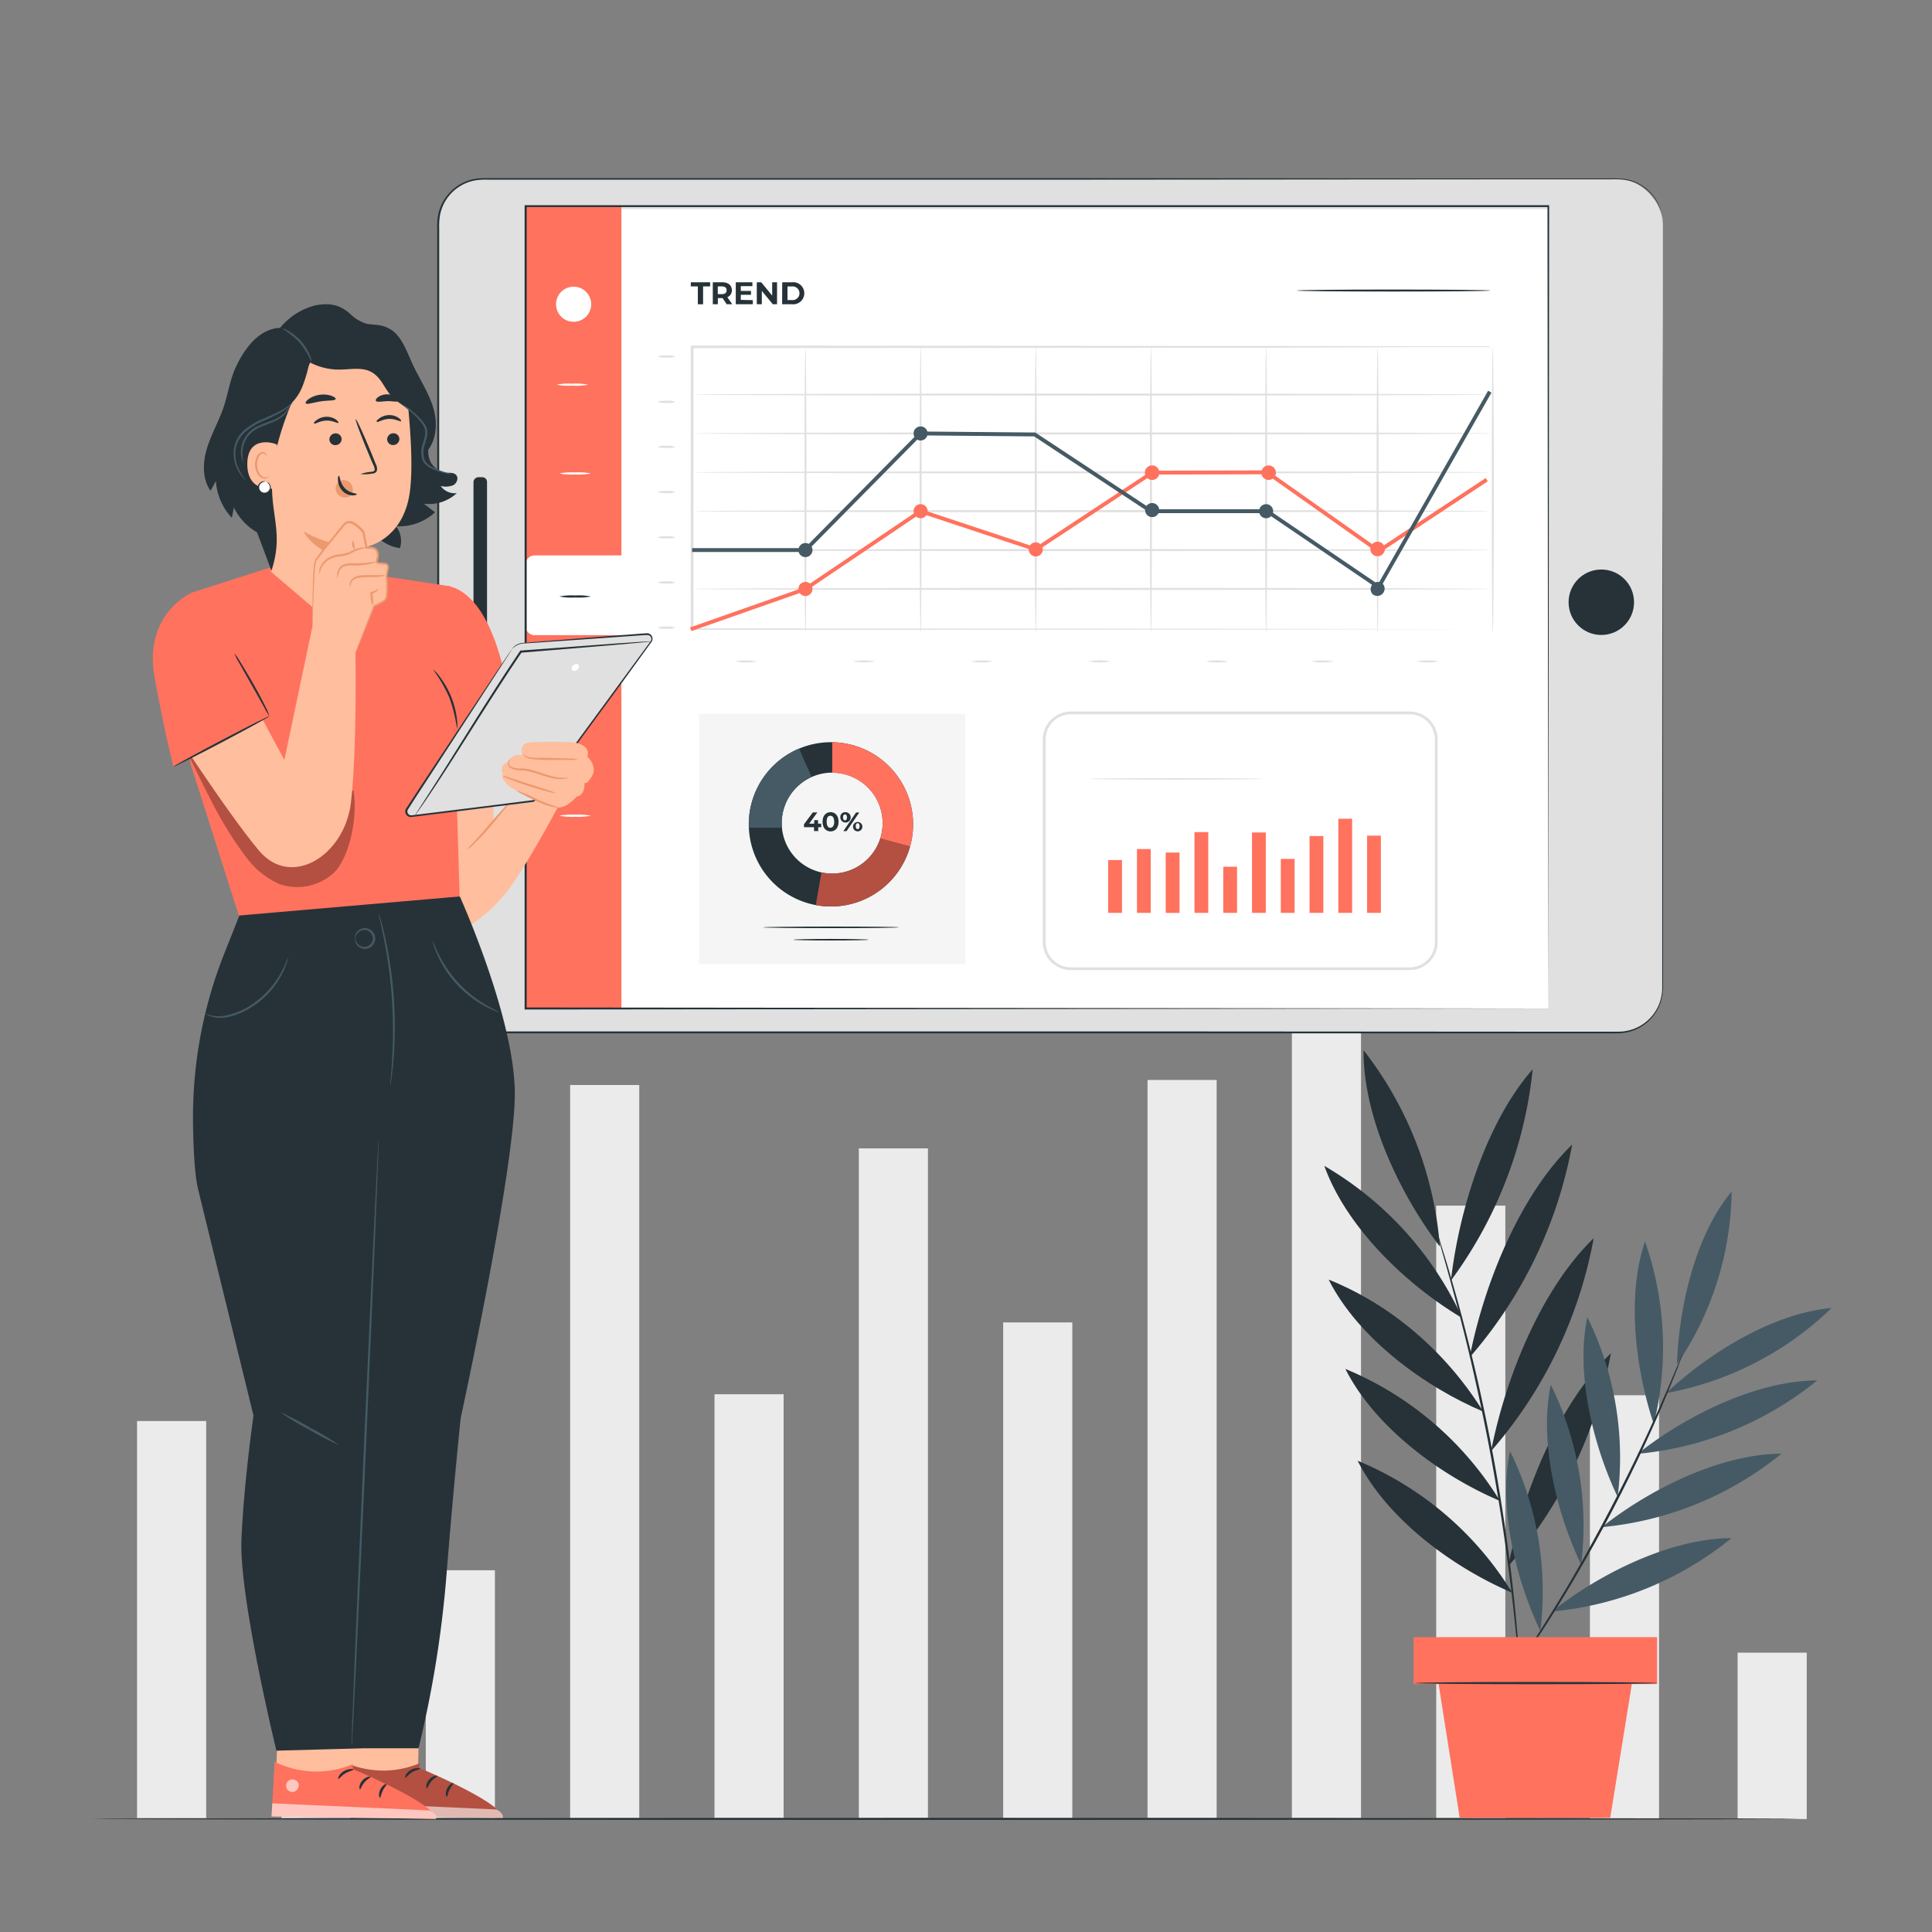 <svg xmlns="http://www.w3.org/2000/svg" viewBox="0 0 500 500"><rect x="0" y="0" width="500" height="500" fill="#808080" stroke="none"/><g id="freepik--background-complete--inject-84"><rect x="184.91" y="360.83" width="17.89" height="109.68" style="fill:#ebebeb"></rect><rect x="411.47" y="361.09" width="17.89" height="109.69" style="fill:#ebebeb"></rect><rect x="449.69" y="427.71" width="17.89" height="43.06" style="fill:#ebebeb"></rect><rect x="35.47" y="367.76" width="17.89" height="102.75" style="fill:#ebebeb"></rect><rect x="72.83" y="289.15" width="17.89" height="181.36" style="fill:#ebebeb"></rect><rect x="110.19" y="406.38" width="17.89" height="64.14" style="fill:#ebebeb"></rect><rect x="147.55" y="280.8" width="17.89" height="189.72" style="fill:#ebebeb"></rect><rect x="222.26" y="297.2" width="17.89" height="173.31" style="fill:#ebebeb"></rect><rect x="259.62" y="342.24" width="17.89" height="128.28" style="fill:#ebebeb"></rect><rect x="296.98" y="279.5" width="17.89" height="191.01" style="fill:#ebebeb"></rect><rect x="334.34" y="246.78" width="17.89" height="223.73" style="fill:#ebebeb"></rect><rect x="371.69" y="312.02" width="17.89" height="158.5" style="fill:#ebebeb"></rect></g><g id="freepik--Floor--inject-84"><path d="M466.29,470.73c0,.14-99.08.26-221.28.26s-221.3-.12-221.3-.26,99.06-.26,221.3-.26S466.29,470.58,466.29,470.73Z" style="fill:#263238"></path></g><g id="freepik--Plant--inject-84"><path d="M391.36,412.19c-15-6.35-32.27-18.84-40-34.15a85.11,85.11,0,0,1,40,34.15" style="fill:#263238"></path><path d="M388.18,388.42c-15-6.34-32.27-18.83-40-34.15a85.22,85.22,0,0,1,40,34.15" style="fill:#263238"></path><path d="M383.85,365.31c-15-6.35-32.27-18.84-40-34.15,16.13,6.48,30.35,18.63,40,34.15" style="fill:#263238"></path><path d="M378.43,341.11c-14.11-8.37-29.84-23.15-35.7-39.38a87.93,87.93,0,0,1,35.7,39.38" style="fill:#263238"></path><path d="M372.63,322.6c-10.28-13.45-19.86-33.46-19.74-50.8a94.45,94.45,0,0,1,19.74,50.8" style="fill:#263238"></path><path d="M375.5,331.4c2.08-18.18,9.15-41,21.16-54.68A111.06,111.06,0,0,1,375.5,331.4" style="fill:#263238"></path><path d="M380.34,351.29c3.66-18.75,12.91-41.93,26.54-55.08a115.4,115.4,0,0,1-26.54,55.08" style="fill:#263238"></path><path d="M385.89,375.54c3.66-18.74,12.91-41.93,26.55-55.08a115.28,115.28,0,0,1-26.55,55.08" style="fill:#263238"></path><path d="M390.35,405.32c3.66-18.75,12.91-41.93,26.54-55.08a115.36,115.36,0,0,1-26.54,55.08" style="fill:#263238"></path><path d="M371.93,319s.05.09.12.28.17.49.28.83l1,3.25c.9,2.82,2.11,6.92,3.54,12s3,11.19,4.63,18,3.22,14.32,4.72,22.25,2.7,15.53,3.68,22.45,1.7,13.19,2.22,18.45.88,9.52,1.07,12.48q.13,2.16.21,3.39c0,.36,0,.65,0,.89a.86.86,0,0,1,0,.3,1.77,1.77,0,0,1-.05-.3c0-.23-.06-.52-.1-.88-.08-.82-.18-1.95-.32-3.39-.26-2.94-.68-7.2-1.25-12.45s-1.36-11.49-2.34-18.41-2.24-14.5-3.72-22.42-3.11-15.43-4.67-22.24-3.13-12.9-4.51-18-2.53-9.22-3.36-12.06c-.39-1.38-.7-2.48-.93-3.27-.09-.35-.17-.63-.23-.86A1.09,1.09,0,0,1,371.93,319Z" style="fill:#263238"></path><path d="M398.64,422.09c-6.34-13.28-10.95-32-7.84-46.53a82.36,82.36,0,0,1,7.84,46.53" style="fill:#455a64"></path><path d="M409.19,404.89c-6.34-13.28-10.95-31.95-7.84-46.53a82.36,82.36,0,0,1,7.84,46.53" style="fill:#455a64"></path><path d="M418.65,387.4c-6.34-13.28-10.95-31.95-7.84-46.53a82.36,82.36,0,0,1,7.84,46.53" style="fill:#455a64"></path><path d="M428,368.54c-4.72-14.05-7.09-33.22-2.27-47.24A83.08,83.08,0,0,1,428,368.54" style="fill:#455a64"></path><path d="M434,353.1c.47-15,4.87-33.69,14.15-44.73A81,81,0,0,1,434,353.1" style="fill:#455a64"></path><path d="M431.24,360.52c11-10.39,27.73-20.69,42.76-22a82.87,82.87,0,0,1-42.76,22" style="fill:#455a64"></path><path d="M423.82,376.25c12.33-9.77,30.64-18.94,46.48-19a86.28,86.28,0,0,1-46.48,19" style="fill:#455a64"></path><path d="M414.55,395.22c12.33-9.77,30.64-18.94,46.48-19a86.2,86.2,0,0,1-46.48,19" style="fill:#455a64"></path><path d="M401.63,417.06c12.33-9.77,30.65-18.94,46.48-19a86.16,86.16,0,0,1-46.48,19" style="fill:#455a64"></path><path d="M435.48,350.39s0,.08-.07.24l-.25.71c-.26.66-.6,1.55-1,2.69-.9,2.33-2.27,5.68-4,9.79-3.52,8.22-8.73,19.44-15.21,31.46-3.24,6-6.49,11.64-9.54,16.71s-5.92,9.56-8.4,13.28-4.53,6.71-6,8.73c-.71,1-1.27,1.77-1.69,2.34l-.45.6c-.1.13-.16.2-.17.19l.13-.23.4-.63,1.6-2.39c1.41-2.07,3.41-5.08,5.84-8.83s5.24-8.26,8.29-13.32S411.15,401,414.39,395c6.47-12,11.73-23.18,15.34-31.36,1.81-4.08,3.24-7.41,4.19-9.72.48-1.11.86-2,1.13-2.64.13-.28.23-.5.31-.69S435.47,350.38,435.48,350.39Z" style="fill:#263238"></path><polygon points="428.85 423.69 365.84 423.69 365.84 435.84 372.31 435.84 377.77 470.47 416.72 470.47 422.32 435.84 428.85 435.84 428.85 423.69" style="fill:#FF725E"></polygon><path d="M428.85,435.58c0-.16-14-.29-31.28-.29s-31.28.13-31.28.29,14,.29,31.28.29S428.85,435.74,428.85,435.58Z" style="fill:#263238"></path></g><g id="freepik--Device--inject-84"><rect x="113.42" y="46.33" width="316.93" height="220.84" rx="11.55" style="fill:#e0e0e0"></rect><path d="M430.35,57.88s0-.23-.05-.68a10.75,10.75,0,0,0-.31-2,11.43,11.43,0,0,0-4.32-6.5,11.36,11.36,0,0,0-2.4-1.39,11.88,11.88,0,0,0-3-.79,26.67,26.67,0,0,0-3.39-.11H413.2l-17.75,0-113.12.09-78.12,0H126.32a19.73,19.73,0,0,0-2.89.12,11.24,11.24,0,0,0-2.77.74,11.4,11.4,0,0,0-4.56,3.45,11.12,11.12,0,0,0-2.29,5.27,17.7,17.7,0,0,0-.15,2.93v3q0,6,0,12.06V98.65q0,24.8,0,50.58V255.6a12.64,12.64,0,0,0,.48,3.29,11.33,11.33,0,0,0,9.69,8c1.1.08,2.24.05,3.37.05H312.3L402,267h15.59a23.72,23.72,0,0,0,2.54-.07,12.06,12.06,0,0,0,2.43-.56,11.37,11.37,0,0,0,6.87-6.66,12.42,12.42,0,0,0,.75-4.8c0-1.64,0-3.28,0-4.91q0-19.54,0-37.48c0-47.76.07-86.41.09-113.12,0-13.35,0-23.72,0-30.75,0-3.52,0-6.2,0-8s0-2.73,0-2.73,0,.93,0,2.73,0,4.48,0,8c0,7,0,17.4.05,30.75,0,26.71.05,65.36.08,113.12q0,17.91,0,37.48v4.91a12.86,12.86,0,0,1-.78,4.94,11.71,11.71,0,0,1-7.12,6.91,11.39,11.39,0,0,1-2.52.58,24.81,24.81,0,0,1-2.58.09H402l-89.66,0-99.1,0h-86c-1.14,0-2.25,0-3.42-.05a13,13,0,0,1-3.35-.85,12.46,12.46,0,0,1-3-1.78,12.67,12.67,0,0,1-2.33-2.57,12.53,12.53,0,0,1-1.48-3.14,12.9,12.9,0,0,1-.51-3.44c0-36.43,0-72,0-106.37V98.65q0-12.39,0-24.52v-15a18,18,0,0,1,.15-3,11.57,11.57,0,0,1,2.4-5.49A11.82,11.82,0,0,1,120.48,47a11.53,11.53,0,0,1,2.89-.77,19.52,19.52,0,0,1,2.95-.12h34.37l43.52,0,78.12,0,113.12.08,17.75,0h3.71a27.14,27.14,0,0,1,3.41.12,11.71,11.71,0,0,1,3,.81,12.31,12.31,0,0,1,2.42,1.41,11.57,11.57,0,0,1,3.07,3.46A11.17,11.17,0,0,1,430,55.18a10.55,10.55,0,0,1,.29,2C430.34,57.65,430.35,57.88,430.35,57.88Z" style="fill:#263238"></path><rect x="164.91" y="25.24" width="206.91" height="264.67" transform="translate(110.79 425.94) rotate(-90)" style="fill:#fff"></rect><circle cx="414.42" cy="155.86" r="8.47" style="fill:#263238"></circle><rect x="91.04" y="155" width="66.51" height="3.5" rx="1.22" transform="translate(-32.46 281.05) rotate(-90)" style="fill:#263238"></rect><rect x="136.03" y="53.4" width="24.79" height="207.63" style="fill:#FF725E"></rect><path d="M138.4,143.74h23.5a0,0,0,0,1,0,0v20.64a0,0,0,0,1,0,0H138.4A2.37,2.37,0,0,1,136,162V146.11A2.37,2.37,0,0,1,138.4,143.74Z" style="fill:#fff"></path><path d="M148.43,83.27h0a4.52,4.52,0,0,1-4.52-4.53h0a4.53,4.53,0,0,1,4.52-4.54h0A4.53,4.53,0,0,1,153,78.74h0A4.53,4.53,0,0,1,148.43,83.27Z" style="fill:#fff"></path><path d="M152.19,99.55a16.46,16.46,0,0,1-4.08.26,16.46,16.46,0,0,1-4.08-.26,16.46,16.46,0,0,1,4.08-.26A16.46,16.46,0,0,1,152.19,99.55Z" style="fill:#fff"></path><path d="M152.91,122.53a16.34,16.34,0,0,1-4.07.26,16.39,16.39,0,0,1-4.08-.26,15.84,15.84,0,0,1,4.08-.26A15.79,15.79,0,0,1,152.91,122.53Z" style="fill:#fff"></path><path d="M152.91,181a16.34,16.34,0,0,1-4.07.26,16.39,16.39,0,0,1-4.08-.26,16.39,16.39,0,0,1,4.08-.26A16.34,16.34,0,0,1,152.91,181Z" style="fill:#fff"></path><path d="M152.91,211.11a16.34,16.34,0,0,1-4.07.26,16.39,16.39,0,0,1-4.08-.26,16.39,16.39,0,0,1,4.08-.26A16.34,16.34,0,0,1,152.91,211.11Z" style="fill:#fff"></path><path d="M152.91,154.37a16.34,16.34,0,0,1-4.07.26,16.39,16.39,0,0,1-4.08-.26,15.84,15.84,0,0,1,4.08-.26A15.79,15.79,0,0,1,152.91,154.37Z" style="fill:#263238"></path><path d="M400.7,261c0-1.79-.08-82.38-.21-207.63l.21.22-264.65,0h0l.26-.26c0,74.89,0,145.69,0,207.63l-.23-.23L400.7,261,136,261.26h-.23V261c0-61.94,0-132.74,0-207.63v-.26h.28l264.65,0h.22v.21C400.79,178.65,400.7,259.24,400.7,261Z" style="fill:#263238"></path><rect x="316.58" y="224.31" width="3.57" height="11.94" style="fill:#FF725E"></rect><rect x="286.8" y="222.58" width="3.57" height="13.67" style="fill:#FF725E"></rect><rect x="294.24" y="219.73" width="3.57" height="16.52" style="fill:#FF725E"></rect><rect x="301.69" y="220.64" width="3.57" height="15.62" style="fill:#FF725E"></rect><rect x="309.13" y="215.35" width="3.57" height="20.9" style="fill:#FF725E"></rect><rect x="324.02" y="215.45" width="3.57" height="20.8" style="fill:#FF725E"></rect><rect x="331.47" y="222.28" width="3.57" height="13.97" style="fill:#FF725E"></rect><rect x="338.91" y="216.37" width="3.57" height="19.88" style="fill:#FF725E"></rect><rect x="346.36" y="211.89" width="3.57" height="24.36" style="fill:#FF725E"></rect><rect x="353.8" y="216.27" width="3.57" height="19.98" style="fill:#FF725E"></rect><path d="M364.82,251.06h-87.7a7.25,7.25,0,0,1-7.24-7.24V191.39a7.25,7.25,0,0,1,7.24-7.24h87.7a7.25,7.25,0,0,1,7.24,7.24v52.43A7.25,7.25,0,0,1,364.82,251.06Zm-87.7-66.2a6.53,6.53,0,0,0-6.52,6.53v52.43a6.53,6.53,0,0,0,6.52,6.53h87.7a6.54,6.54,0,0,0,6.53-6.53V191.39a6.54,6.54,0,0,0-6.53-6.53Z" style="fill:#e0e0e0"></path><path d="M327.05,201.58c0,.1-10.15.19-22.66.19s-22.66-.09-22.66-.19,10.14-.18,22.66-.18S327.05,201.48,327.05,201.58Z" style="fill:#e0e0e0"></path><polygon points="180.9 184.74 180.9 249.5 188.74 249.5 199.53 249.5 249.81 249.5 249.81 184.74 180.9 184.74" style="fill:#f5f5f5"></polygon><path d="M215.05,192.08a21.26,21.26,0,1,0,21.26,21.26A21.26,21.26,0,0,0,215.05,192.08Zm.32,34A13.06,13.06,0,1,1,228.43,213,13.06,13.06,0,0,1,215.37,226.08Z" style="fill:#263238"></path><path d="M215.38,192.09V200a13.07,13.07,0,0,1,12.44,17l7.71,2.09a21.27,21.27,0,0,0-20.15-27Z" style="fill:#FF725E"></path><path d="M202.31,213a13.06,13.06,0,0,1,7.74-11.93l-3.27-7.34a21.26,21.26,0,0,0-13,19.59c0,.3,0,.6,0,.89h8.56A12.1,12.1,0,0,1,202.31,213Z" style="fill:#455a64"></path><path d="M215.37,226.08a12.55,12.55,0,0,1-2.76-.3c-.33,1.9-1,5.57-1.44,8.46a21.62,21.62,0,0,0,3.88.36,21.27,21.27,0,0,0,20.48-15.53L227.82,217A13.06,13.06,0,0,1,215.37,226.08Z" style="fill:#FF725E"></path><g style="opacity:0.3"><path d="M215.37,226.08a12.55,12.55,0,0,1-2.76-.3c-.33,1.9-1,5.57-1.44,8.46a21.62,21.62,0,0,0,3.88.36,21.27,21.27,0,0,0,20.48-15.53L227.82,217A13.06,13.06,0,0,1,215.37,226.08Z"></path></g><path d="M212.55,214.08h-.79v1h-1.09v-1h-2.6v-.76l2.28-3.06h1.17l-2.11,2.9h1.3v-.9h1v.9h.79Z" style="fill:#263238"></path><path d="M212.88,212.67c0-1.59.88-2.49,2.07-2.49s2.07.9,2.07,2.49-.87,2.5-2.07,2.5S212.88,214.27,212.88,212.67Zm3,0c0-1.09-.39-1.55-1-1.55s-.94.46-.94,1.55.39,1.56.94,1.56S215.9,213.77,215.9,212.67Z" style="fill:#263238"></path><path d="M217.48,211.54a1.21,1.21,0,0,1,1.21-1.34,1.34,1.34,0,1,1-1.21,1.34Zm1.71,0c0-.52-.2-.77-.5-.77s-.51.26-.51.77.21.76.51.76S219.19,212.05,219.19,211.54Zm2.37-1.28h.83l-3.3,4.83h-.83Zm-.79,3.55a1.21,1.21,0,1,1,1.19,1.34A1.2,1.2,0,0,1,220.77,213.81Zm1.7,0c0-.51-.2-.76-.51-.76s-.5.25-.5.76.21.77.5.77S222.47,214.32,222.47,213.81Z" style="fill:#263238"></path><path d="M232.65,240c0,.11-7.88.2-17.6.2s-17.59-.09-17.59-.2,7.87-.21,17.59-.21S232.65,239.85,232.65,240Z" style="fill:#263238"></path><path d="M224.81,243.2c0,.11-4.37.2-9.76.2s-9.76-.09-9.76-.2,4.37-.21,9.76-.21S224.81,243.09,224.81,243.2Z" style="fill:#263238"></path><path d="M386.07,89.82l-1,0-3,0-11.69,0L326.84,90l-147.72.09.36-.26c0,11.61,0,23.65,0,36,0,12.7,0,25.09,0,37.06l-.36-.26,146.69.09,43.15.08,11.59.05,3,0,1,0s-.34,0-1,0l-3,0-11.59,0-43.15.08-146.69.09h-.36v-.26c0-12,0-24.36,0-37.06,0-12.32,0-24.36,0-36v-.26h.36l147.72.09,43.48.08,11.69,0,3,0Z" style="fill:#e0e0e0"></path><path d="M386.07,102.12c0,.14-46.33.26-103.47.26s-103.48-.12-103.48-.26,46.32-.27,103.48-.27S386.07,102,386.07,102.12Z" style="fill:#e0e0e0"></path><path d="M386.07,112.18c0,.14-46.33.26-103.47.26s-103.48-.12-103.48-.26,46.32-.27,103.48-.27S386.07,112,386.07,112.18Z" style="fill:#e0e0e0"></path><path d="M386.07,122.24c0,.14-46.33.26-103.47.26s-103.48-.12-103.48-.26S225.44,122,282.6,122,386.07,122.09,386.07,122.24Z" style="fill:#e0e0e0"></path><path d="M386.07,132.3c0,.14-46.33.26-103.47.26s-103.48-.12-103.48-.26S225.44,132,282.6,132,386.07,132.15,386.07,132.3Z" style="fill:#e0e0e0"></path><path d="M386.07,142.36c0,.14-46.33.26-103.47.26s-103.48-.12-103.48-.26,46.32-.27,103.48-.27S386.07,142.21,386.07,142.36Z" style="fill:#e0e0e0"></path><path d="M179.12,152.41c0-.14,46.33-.26,103.47-.26s103.48.12,103.48.26-46.32.27-103.48.27S179.12,152.56,179.12,152.41Z" style="fill:#e0e0e0"></path><path d="M208.45,164c-.15,0-.26-16.59-.26-37.06s.11-37.08.26-37.08.27,16.6.27,37.08S208.6,164,208.45,164Z" style="fill:#e0e0e0"></path><path d="M238.26,164c-.15,0-.27-16.59-.27-37.06s.12-37.08.27-37.08.26,16.6.26,37.08S238.4,164,238.26,164Z" style="fill:#e0e0e0"></path><path d="M268.06,164c-.14,0-.26-16.59-.26-37.06s.12-37.08.26-37.08.27,16.6.27,37.08S268.21,164,268.06,164Z" style="fill:#e0e0e0"></path><path d="M297.87,164c-.15,0-.27-16.59-.27-37.06s.12-37.08.27-37.08.26,16.6.26,37.08S298,164,297.87,164Z" style="fill:#e0e0e0"></path><path d="M327.67,164c-.14,0-.26-16.59-.26-37.06s.12-37.08.26-37.08.27,16.6.27,37.08S327.82,164,327.67,164Z" style="fill:#e0e0e0"></path><path d="M356.53,164c-.15,0-.27-16.59-.27-37.06s.12-37.08.27-37.08.26,16.6.26,37.08S356.67,164,356.53,164Z" style="fill:#e0e0e0"></path><path d="M386.33,164c-.14,0-.26-16.59-.26-37.06s.12-37.08.26-37.08.27,16.6.27,37.08S386.48,164,386.33,164Z" style="fill:#e0e0e0"></path><path d="M210.27,152.41a1.82,1.82,0,1,1-1.82-1.81A1.82,1.82,0,0,1,210.27,152.41Z" style="fill:#FF725E"></path><path d="M240.07,132.3a1.82,1.82,0,1,1-1.81-1.82A1.81,1.81,0,0,1,240.07,132.3Z" style="fill:#FF725E"></path><path d="M269.88,142.18a1.82,1.82,0,1,1-1.82-1.81A1.83,1.83,0,0,1,269.88,142.18Z" style="fill:#FF725E"></path><path d="M299.5,121a1.88,1.88,0,0,1-2.66,2.66h0A1.88,1.88,0,0,1,299.5,121Z" style="fill:#FF725E"></path><path d="M329.65,121a1.88,1.88,0,0,1-2.66,2.66h0A1.88,1.88,0,0,1,329.65,121Z" style="fill:#FF725E"></path><path d="M357.85,140.74a1.88,1.88,0,0,1-2.66,2.66h0A1.88,1.88,0,0,1,357.85,140.74Z" style="fill:#FF725E"></path><path d="M240.07,112.18a1.82,1.82,0,1,1-1.81-1.82A1.81,1.81,0,0,1,240.07,112.18Z" style="fill:#455a64"></path><path d="M210.27,142.36a1.82,1.82,0,1,1-1.82-1.82A1.82,1.82,0,0,1,210.27,142.36Z" style="fill:#455a64"></path><path d="M357.86,151.09a1.88,1.88,0,0,1-2.66,2.65A1.88,1.88,0,0,1,357.86,151.09Z" style="fill:#455a64"></path><path d="M329.49,132.3a1.82,1.82,0,1,1-1.82-1.82A1.81,1.81,0,0,1,329.49,132.3Z" style="fill:#455a64"></path><path d="M300,132a1.82,1.82,0,1,1-1.82-1.81A1.83,1.83,0,0,1,300,132Z" style="fill:#455a64"></path><path d="M196,171.18a16,16,0,0,1-5.74,0,15.39,15.39,0,0,1,5.74,0Z" style="fill:#e0e0e0"></path><path d="M226.47,171.18a16,16,0,0,1-5.74,0,15.39,15.39,0,0,1,5.74,0Z" style="fill:#e0e0e0"></path><path d="M256.93,171.18a15.92,15.92,0,0,1-5.73,0,15.34,15.34,0,0,1,5.73,0Z" style="fill:#e0e0e0"></path><path d="M287.4,171.18a16,16,0,0,1-5.74,0,15.39,15.39,0,0,1,5.74,0Z" style="fill:#e0e0e0"></path><path d="M317.86,171.18a16,16,0,0,1-5.74,0,15.39,15.39,0,0,1,5.74,0Z" style="fill:#e0e0e0"></path><path d="M345.11,171.18a16,16,0,0,1-5.74,0,15.39,15.39,0,0,1,5.74,0Z" style="fill:#e0e0e0"></path><path d="M372.35,171.18a16,16,0,0,1-5.74,0,15.39,15.39,0,0,1,5.74,0Z" style="fill:#e0e0e0"></path><path d="M174.81,162.45a5.41,5.41,0,0,1-2.31.26,5.47,5.47,0,0,1-2.32-.26,5.21,5.21,0,0,1,2.32-.27A5.15,5.15,0,0,1,174.81,162.45Z" style="fill:#e0e0e0"></path><path d="M174.81,150.75a5.41,5.41,0,0,1-2.31.26,5.47,5.47,0,0,1-2.32-.26,5.21,5.21,0,0,1,2.32-.27A5.15,5.15,0,0,1,174.81,150.75Z" style="fill:#e0e0e0"></path><path d="M174.81,139.05a5.41,5.41,0,0,1-2.31.26,5.47,5.47,0,0,1-2.32-.26,5.21,5.21,0,0,1,2.32-.27A5.15,5.15,0,0,1,174.81,139.05Z" style="fill:#e0e0e0"></path><path d="M174.81,127.35a5.41,5.41,0,0,1-2.31.26,5.47,5.47,0,0,1-2.32-.26,5.21,5.21,0,0,1,2.32-.27A5.15,5.15,0,0,1,174.81,127.35Z" style="fill:#e0e0e0"></path><path d="M174.81,115.65a5.41,5.41,0,0,1-2.31.26,5.47,5.47,0,0,1-2.32-.26,5.21,5.21,0,0,1,2.32-.27A5.15,5.15,0,0,1,174.81,115.65Z" style="fill:#e0e0e0"></path><path d="M174.81,104a5.41,5.41,0,0,1-2.31.26,5.47,5.47,0,0,1-2.32-.26,5.21,5.21,0,0,1,2.32-.27A5.15,5.15,0,0,1,174.81,104Z" style="fill:#e0e0e0"></path><path d="M174.81,92.25a5.41,5.41,0,0,1-2.31.26,5.47,5.47,0,0,1-2.32-.26A5.21,5.21,0,0,1,172.5,92,5.15,5.15,0,0,1,174.81,92.25Z" style="fill:#e0e0e0"></path><polygon points="178.92 163.32 178.59 162.38 208.22 151.97 238.18 131.74 267.99 141.63 298.02 121.82 328.1 121.74 328.23 121.83 356.8 142.01 384.49 123.72 385.04 124.56 356.78 143.23 356.5 143.03 327.78 122.74 298.32 122.82 268.14 142.73 238.33 132.85 208.62 152.89 178.92 163.32" style="fill:#FF725E"></polygon><polygon points="356.96 152.63 327.79 132.8 297.72 132.8 267.63 112.94 238.46 112.68 208.66 142.85 179.12 142.85 179.12 141.85 208.24 141.85 238.05 111.67 267.94 111.94 298.02 131.8 328.09 131.8 356.63 151.19 385.12 101.12 385.99 101.61 356.96 152.63" style="fill:#455a64"></polygon><path d="M385.76,75.19c0,.15-11.24.26-25.1.26s-25.1-.11-25.1-.26,11.24-.26,25.1-.26S385.76,75.05,385.76,75.19Z" style="fill:#263238"></path><path d="M180.6,74.12h-1.82V73.05h5v1.07h-1.82v4.62H180.6Z" style="fill:#263238"></path><path d="M188.07,78.74,187,77.15h-1.22v1.59h-1.31V73.05h2.46c1.52,0,2.47.79,2.47,2.06a1.85,1.85,0,0,1-1.17,1.8l1.28,1.83Zm-1.23-4.62h-1.08v2h1.08c.8,0,1.21-.37,1.21-1S187.64,74.12,186.84,74.12Z" style="fill:#263238"></path><path d="M194.83,77.68v1.06h-4.41V73.05h4.3v1h-3v1.24h2.64v1h-2.64v1.32Z" style="fill:#263238"></path><path d="M201.1,73.05v5.69H200l-2.84-3.46v3.46h-1.3V73.05H197l2.84,3.45V73.05Z" style="fill:#263238"></path><path d="M202.44,73.05H205a2.86,2.86,0,1,1,0,5.69h-2.59ZM205,77.66a1.77,1.77,0,1,0,0-3.53h-1.2v3.53Z" style="fill:#263238"></path></g><g id="freepik--Character--inject-84"><path d="M131.23,208.44l-3.51,4.39v-7.56H116.64s-1.23,17.32-1,21,4.4,14.24,4.4,14.24a40.8,40.8,0,0,0,11.16-9.76c4.92-6.32,13.1-21.74,13.1-21.74l-8.53-5.15Z" style="fill:#ffbe9d"></path><path d="M131.93,207.63a11.77,11.77,0,0,1-1.44,1.93c-.94,1.16-2.23,2.75-3.71,4.48s-2.88,3.24-4,4.27a7.88,7.88,0,0,1-1.89,1.53,18.36,18.36,0,0,1,1.62-1.78c1-1.09,2.35-2.64,3.83-4.36C129.31,210.24,131.81,207.51,131.93,207.63Z" style="fill:#eb996e"></path><path d="M131.6,180.13s-3.15-25.85-15.63-28.49l-6.46,24.84,5.37,17.92L132.69,192Z" style="fill:#FF725E"></path><path d="M49.19,197.3l.59,1.85L62,237.56S92.25,249,103.11,244.5s15.88-11,15.88-11l-2.42-81.76-17.23-2.61-29.71-2.18-19.9,6.39Z" style="fill:#FF725E"></path><g style="opacity:0.3"><path d="M86.69,212.27A128.26,128.26,0,0,1,55.27,193l-6.08,3.24c4.57,9.23,8.38,17.65,14.68,25.8a21.45,21.45,0,0,0,8.39,6.73,14,14,0,0,0,14.1-2.86c3.62-3.37,6.34-13.27,5.15-21.34C89.48,204.69,88.57,213.05,86.69,212.27Z"></path></g><path d="M118.27,188.65a38.91,38.91,0,0,0-2-8.15,38.13,38.13,0,0,0-4.22-7.26,8.53,8.53,0,0,1,1.71,1.82,23,23,0,0,1,3,5.24,22.25,22.25,0,0,1,1.5,5.85A8.56,8.56,0,0,1,118.27,188.65Z" style="fill:#263238"></path><path d="M118.22,127.62a4.43,4.43,0,0,1-4.17-1.85,5.34,5.34,0,0,0,3.2-.18c1-.49,1.52-1.92.76-2.7-.59-.61-1.57-.5-2.41-.56a5.23,5.23,0,0,1-4.44-3.41c-.72-2.06-.07-4.3.19-6.46A17.8,17.8,0,0,0,103.9,96L90.35,88.2c-4.91,6.28-6.44,14.76-5.42,22.67s4.37,15.36,8.41,22.24a26.16,26.16,0,0,0,4.09,5.63,10.44,10.44,0,0,0,6.08,3.12,6.27,6.27,0,0,0-1-5.67,13.68,13.68,0,0,0,10.08-3.61l-2.91-2.22A10.59,10.59,0,0,0,118.22,127.62Z" style="fill:#263238"></path><path d="M66.05,105.53a12.69,12.69,0,0,1,9.21-12l17-4.85c7.37-1,12.57,7.94,13.26,15.35.78,8.23,1.36,16.92.57,23.1-1.58,12.43-11,14.3-11,14.3s.17,5.88.27,9.5l-2.77,16.19L70.16,148,66,105.68C66,105.47,66,105.81,66.05,105.53Z" style="fill:#ffbe9d"></path><path d="M103.36,113.52a1.59,1.59,0,0,1-1.48,1.65,1.51,1.51,0,0,1-1.68-1.38,1.58,1.58,0,0,1,1.47-1.65A1.53,1.53,0,0,1,103.36,113.52Z" style="fill:#263238"></path><path d="M103.79,109c-.2.21-1.42-.64-3.13-.58s-2.93,1-3.12.74.09-.47.62-.88a4.4,4.4,0,0,1,2.5-.85,4.1,4.1,0,0,1,2.49.72C103.69,108.51,103.88,108.87,103.79,109Z" style="fill:#263238"></path><path d="M88.41,113.54a1.59,1.59,0,0,1-1.48,1.65,1.51,1.51,0,0,1-1.68-1.38,1.58,1.58,0,0,1,1.48-1.65A1.53,1.53,0,0,1,88.41,113.54Z" style="fill:#263238"></path><path d="M87.57,109.43c-.19.22-1.42-.64-3.13-.58s-2.93,1-3.12.75.09-.47.63-.89a4.37,4.37,0,0,1,2.49-.85,4.2,4.2,0,0,1,2.5.72C87.47,109,87.67,109.34,87.57,109.43Z" style="fill:#263238"></path><path d="M93.29,122.69a11.5,11.5,0,0,1,2.76-.59c.43,0,.84-.15.91-.45a2.31,2.31,0,0,0-.33-1.29c-.45-1-.91-2.13-1.39-3.28-1.94-4.67-3.36-8.51-3.17-8.59s1.91,3.65,3.85,8.32l1.34,3.3a2.53,2.53,0,0,1,.28,1.7,1.09,1.09,0,0,1-.7.66,2.75,2.75,0,0,1-.74.13A10.71,10.71,0,0,1,93.29,122.69Z" style="fill:#263238"></path><path d="M78.52,137.53s4.27,8.39,16.61,6.85l-.08-2.91A31.12,31.12,0,0,1,78.52,137.53Z" style="fill:#eb996e"></path><path d="M86.86,103.28c-.15.47-1.87.3-3.86.6s-3.6.9-3.88.49c-.12-.19.15-.64.78-1.11a6.66,6.66,0,0,1,2.86-1.09,6.53,6.53,0,0,1,3,.26C86.54,102.7,86.93,103.06,86.86,103.28Z" style="fill:#263238"></path><path d="M103.08,103.76c-.29.4-1.48,0-2.89.06s-2.61.34-2.89-.06c-.13-.19,0-.58.56-1a4.18,4.18,0,0,1,4.66,0C103,103.18,103.21,103.57,103.08,103.76Z" style="fill:#263238"></path><path d="M86.89,126a2.22,2.22,0,0,1,2.25-1.75A2.32,2.32,0,0,1,91,125.49a2.86,2.86,0,0,1,.16,2.22l0,.16a2.52,2.52,0,0,1-2.84.69A2.36,2.36,0,0,1,86.89,126Z" style="fill:#eb996e"></path><path d="M92.34,127.87c0-.25-1.73-.12-3.07-1.5s-1.29-3.23-1.53-3.23-.31.44-.27,1.22a4.37,4.37,0,0,0,1.19,2.7,3.77,3.77,0,0,0,2.56,1.15C92,128.22,92.36,128,92.34,127.87Z" style="fill:#263238"></path><path d="M71.76,85.82A17.25,17.25,0,0,1,81.71,79c4-.7,6.46,0,9.11,2.41a10.09,10.09,0,0,0,4,2.36c1.93.38,3.55.06,5.85,1.24,3.15,1.61,4.53,5.81,6,9,1.81,4,4.39,7.69,5.57,11.92s.56,9.43-3,12c.68-3.61,1.24-7.63-.74-10.72-1.51-2.36-4.21-3.67-6.15-5.69-2.34-2.44-2.64-5.71-5.1-8-5.6-5.31-15.45,4-25.46-7.69" style="fill:#263238"></path><path d="M107.32,102.74a36.11,36.11,0,0,0-5.51-10A19.44,19.44,0,0,0,76,89.43l-1,.08a16.37,16.37,0,0,0,12.75,6.14c2.91,0,6.06-.76,8.56.74s3.3,4.46,5.28,6.44c1.34,1.34,3.14,2.17,4.45,3.56a14.6,14.6,0,0,1,2.75,5.34C109.65,108.75,108.51,105.6,107.32,102.74Z" style="fill:#263238"></path><path d="M81.3,91.85l-7.93-7c-6.18-.32-10.15,5.52-12.27,10-1.58,3.35-2.07,7.1-3.26,10.61s-3.17,6.94-4.28,10.57-1.26,7.87.93,11l1.38-2.54A15.34,15.34,0,0,0,60,134c.18-.88.36-1.76.53-2.65a15,15,0,0,0,6,6.43l3.72,9.93C75.73,131,61.61,129.74,81.3,91.85Z" style="fill:#263238"></path><path d="M80.16,93.3a36.15,36.15,0,0,1-1.86,6.64,12.74,12.74,0,0,1-4.08,5.46c-2.71,2-6.21,2.37-9.47,3.16s-6.73,2.28-8.07,5.35a76.5,76.5,0,0,1,2.78-13.3C60.91,95.82,63,91,67,87.93A13.8,13.8,0,0,1,80,86" style="fill:#263238"></path><path d="M71.73,115.15c-.17-.41-7.86-2.94-7.73,5.16.12,7.87,8,6.09,8,5.86S71.73,115.15,71.73,115.15Z" style="fill:#ffbe9d"></path><path d="M69.54,123.24s-.13.1-.36.21a1.36,1.36,0,0,1-1,0c-.84-.29-1.56-1.59-1.63-3a4.62,4.62,0,0,1,.35-2,1.57,1.57,0,0,1,1-1.07.69.69,0,0,1,.82.36c.11.21.06.37.1.39s.17-.14.1-.46a.89.89,0,0,0-.32-.49,1.06,1.06,0,0,0-.76-.19,2,2,0,0,0-1.41,1.25,4.64,4.64,0,0,0-.43,2.2c.08,1.59.92,3.06,2.06,3.36a1.44,1.44,0,0,0,1.25-.23C69.53,123.43,69.57,123.25,69.54,123.24Z" style="fill:#eb996e"></path><path d="M68.69,124.66a1.53,1.53,0,1,0,.37.1" style="fill:#fff"></path><path d="M69.06,124.76a2.16,2.16,0,0,1,.73,1,1.3,1.3,0,0,1-.27,1.24,1.38,1.38,0,0,1-2.44-.7,1.34,1.34,0,0,1,.43-1.2,2.09,2.09,0,0,1,1.18-.48s-.13-.08-.37-.08a1.65,1.65,0,0,0-1,.37,1.58,1.58,0,0,0-.59,1.44,1.7,1.7,0,0,0,3,.87,1.65,1.65,0,0,0-.37-2.37C69.2,124.76,69.06,124.74,69.06,124.76Z" style="fill:#263238"></path><path d="M63.65,124.3s-.1,0-.25-.18a5.52,5.52,0,0,1-.6-.6,9.46,9.46,0,0,1-1.64-2.68,9.24,9.24,0,0,1-.62-4.63,7.91,7.91,0,0,1,2.78-5,19.39,19.39,0,0,1,4.92-2.89c1.6-.69,3-1.29,4.18-1.92A17.18,17.18,0,0,0,75.83,104a3.63,3.63,0,0,1-.72.9,12.41,12.41,0,0,1-2.51,1.89,45.31,45.31,0,0,1-4.16,2,19.44,19.44,0,0,0-4.77,2.84A7.56,7.56,0,0,0,61,116.28a9.21,9.21,0,0,0,.5,4.43A13.62,13.62,0,0,0,63.65,124.3Z" style="fill:#455a64"></path><path d="M63,119.63a2.23,2.23,0,0,1-.35-.77,6.33,6.33,0,0,1-.28-2.29,7.22,7.22,0,0,1,1-3.29,7.14,7.14,0,0,1,3.08-2.86,40.9,40.9,0,0,1,3.84-1.56,10.61,10.61,0,0,0,2.88-1.59,6.4,6.4,0,0,0,1.8-2.41,1.68,1.68,0,0,1-.19.82,5.13,5.13,0,0,1-1.37,1.87,10.26,10.26,0,0,1-2.94,1.75c-1.17.5-2.51.92-3.78,1.58a7,7,0,0,0-2.91,2.64,7.42,7.42,0,0,0-1,3.08A11,11,0,0,0,63,119.63Z" style="fill:#455a64"></path><path d="M80.67,93.82a22.52,22.52,0,0,0-3.07-5.08A22.53,22.53,0,0,0,73,85a4.36,4.36,0,0,1,1.66.66A12.75,12.75,0,0,1,78,88.4a12.55,12.55,0,0,1,2.25,3.68A4.45,4.45,0,0,1,80.67,93.82Z" style="fill:#455a64"></path><path d="M116.83,122.74a3.49,3.49,0,0,1-1-.13,21.53,21.53,0,0,1-2.68-.72,12.11,12.11,0,0,1-1.77-.79,4.8,4.8,0,0,1-1.73-1.48,3.05,3.05,0,0,1-.47-1.18l-.09-.61a4.6,4.6,0,0,1-.07-.66,8.42,8.42,0,0,1,.48-2.62,10,10,0,0,0,.55-2.46,3.84,3.84,0,0,0-.62-2.16,16.82,16.82,0,0,0-2.72-3,22.07,22.07,0,0,0-2.08-1.78,8.1,8.1,0,0,1-.81-.6A9,9,0,0,1,107,106.7a15.26,15.26,0,0,1,2.88,3,4.29,4.29,0,0,1,.72,2.42,10.06,10.06,0,0,1-.56,2.6,8,8,0,0,0-.47,2.46,5.42,5.42,0,0,0,.06.58l.08.61a2.68,2.68,0,0,0,.38,1,4.57,4.57,0,0,0,1.54,1.37,13.51,13.51,0,0,0,1.69.81C115.43,122.36,116.86,122.65,116.83,122.74Z" style="fill:#455a64"></path><polygon points="88.8 457.09 89.23 446.06 108.47 445.33 108.17 458.84 101.18 463.06 88.8 457.09" style="fill:#ffbe9d"></polygon><path d="M108.59,456.33v1.26s21.36,8.82,21.55,12.89l-42.57-.63.79-14.16A24.32,24.32,0,0,0,108.59,456.33Z" style="fill:#FF725E"></path><g style="opacity:0.3"><path d="M108.59,456.33v1.26s21.36,8.82,21.55,12.89l-42.57-.63.79-14.16A24.32,24.32,0,0,0,108.59,456.33Z"></path></g><g style="opacity:0.6"><path d="M92.59,460.29a1.74,1.74,0,0,0-1.23,2,1.67,1.67,0,0,0,1.94,1.24,1.84,1.84,0,0,0,1.29-2.09,1.73,1.73,0,0,0-2.16-1.06" style="fill:#fff"></path></g><g style="opacity:0.6"><path d="M87.56,469.85l.19-3.4,40.73,1.84s1.88.85,1.65,2.19Z" style="fill:#fff"></path></g><path d="M108.73,457.71c0,.21-1,.29-2.08.94s-1.59,1.52-1.78,1.44.14-1.29,1.4-2S108.78,457.52,108.73,457.71Z" style="fill:#263238"></path><path d="M113.17,459.62c0,.21-.86.55-1.58,1.42s-.94,1.79-1.14,1.78-.33-1.19.59-2.25S113.17,459.43,113.17,459.62Z" style="fill:#263238"></path><path d="M115.63,465c-.19,0-.47-1,.08-2.14s1.53-1.57,1.62-1.39-.53.77-1,1.71S115.83,465,115.63,465Z" style="fill:#263238"></path><polygon points="71.5 457.34 71.94 446.31 91.17 445.58 90.88 459.09 83.89 463.31 71.5 457.34" style="fill:#ffbe9d"></polygon><path d="M91.3,456.58v1.26s21.36,8.82,21.55,12.89l-42.57-.63.79-14.16A24.32,24.32,0,0,0,91.3,456.58Z" style="fill:#FF725E"></path><g style="opacity:0.6"><path d="M75.3,460.54a1.73,1.73,0,0,0-1.23,2A1.67,1.67,0,0,0,76,463.74a1.84,1.84,0,0,0,1.29-2.09,1.73,1.73,0,0,0-2.16-1.06" style="fill:#fff"></path></g><g style="opacity:0.6"><path d="M70.27,470.1l.19-3.4,40.73,1.84s1.88.86,1.65,2.19Z" style="fill:#fff"></path></g><path d="M91.44,458c0,.21-1,.29-2.08.94s-1.59,1.52-1.78,1.44.13-1.28,1.4-2S91.49,457.77,91.44,458Z" style="fill:#263238"></path><path d="M95.88,459.87c0,.21-.86.55-1.58,1.42s-.94,1.79-1.15,1.78-.32-1.19.6-2.25S95.88,459.68,95.88,459.87Z" style="fill:#263238"></path><path d="M98.33,465.26c-.19,0-.46-1,.09-2.14s1.53-1.57,1.62-1.39-.53.77-1,1.71S98.54,465.24,98.33,465.26Z" style="fill:#263238"></path><path d="M42.61,185.33s16,24.8,24.4,34.8,22.21,1.2,23.81-12.4S92,168.92,92,168.92l-11.18-6.65-7.23,34.41-9-16.75Z" style="fill:#ffbe9d"></path><path d="M92,168.92l4.8-12a18.69,18.69,0,0,0,2.83-1.64c.71-.66.57-5,.37-5.76s.78-3,.09-3.4-2.62,0-2.69-.8c0-.17,1-2.21-.41-3.22a6.17,6.17,0,0,0-2.21-.4l-.78-4s-3.2-4.19-5-2c0,0-6.81,8.2-7.41,9.4s-.77,15.1-.77,17.7" style="fill:#ffbe9d"></path><path d="M80.84,162.82a3.13,3.13,0,0,1,0-.72c0-.53,0-1.22,0-2.08,0-1.81,0-4.42.1-7.66,0-1.62.1-3.39.24-5.3,0-.48.08-1,.17-1.47a3.13,3.13,0,0,1,.7-1.41c.6-.84,1.24-1.66,1.91-2.51,1.33-1.69,2.75-3.44,4.23-5.26a6.45,6.45,0,0,1,1.29-1.34,2.13,2.13,0,0,1,1.95,0,8.64,8.64,0,0,1,2.87,2.47l0,0v.07c.08.38.16.8.24,1.22.18.93.37,1.86.55,2.76l-.25-.21a10.45,10.45,0,0,1,1.56.16,2.24,2.24,0,0,1,.81.3,2,2,0,0,1,.56.64,2.54,2.54,0,0,1,.23,1.61,3.72,3.72,0,0,1-.17.75l-.11.35,0,.08s0,0,0,0a.08.08,0,0,0,0,.07.77.77,0,0,0,.47.19,5.2,5.2,0,0,0,.69.07c.24,0,.48,0,.73.07a1.44,1.44,0,0,1,.8.33,1.16,1.16,0,0,1,.21.84q0,.38-.09.72c-.09.46-.2.9-.25,1.33a1.61,1.61,0,0,0,0,.58c0,.25.06.46.09.69q0,.68.06,1.32a17.85,17.85,0,0,1-.13,2.55,3.17,3.17,0,0,1-.38,1.24,3.67,3.67,0,0,1-1,.74c-.67.4-1.34.73-2,1l.1-.1-3.59,8.73c-.42,1-.76,1.79-1,2.38a5.86,5.86,0,0,1-.38.81,5.47,5.47,0,0,1,.28-.85c.22-.6.53-1.41.91-2.42.83-2.13,2-5.13,3.42-8.8l0-.07.07,0c.64-.31,1.3-.66,2-1.05a3.55,3.55,0,0,0,.87-.63,2.88,2.88,0,0,0,.29-1.06,16.67,16.67,0,0,0,.1-2.47q0-.65-.06-1.29a3.85,3.85,0,0,0-.09-.62,2.11,2.11,0,0,1,0-.75c.06-.47.17-.92.25-1.36a5,5,0,0,0,.08-.65.77.77,0,0,0-.09-.49,1.18,1.18,0,0,0-.5-.17c-.22,0-.45,0-.69-.06s-.48,0-.74-.07a1.18,1.18,0,0,1-.8-.4.49.49,0,0,1-.11-.27.33.33,0,0,1,0-.2l0-.1.11-.34a5.52,5.52,0,0,0,.15-.68,2,2,0,0,0-.18-1.29,1.44,1.44,0,0,0-.42-.47,1.68,1.68,0,0,0-.6-.21A10.17,10.17,0,0,0,94.8,142h-.21l0-.21c-.18-.9-.37-1.83-.55-2.76-.08-.42-.16-.83-.24-1.22l0,.11a8.23,8.23,0,0,0-2.67-2.31,1.58,1.58,0,0,0-1.49,0,5.62,5.62,0,0,0-1.14,1.22c-1.5,1.8-2.92,3.55-4.26,5.23-.67.83-1.32,1.66-1.91,2.47a2.66,2.66,0,0,0-.64,1.23c-.08.47-.13,1-.18,1.42-.16,1.89-.23,3.67-.3,5.28-.11,3.19-.2,5.79-.26,7.65,0,.86,0,1.55-.07,2.08A4.08,4.08,0,0,1,80.84,162.82Z" style="fill:#eb996e"></path><path d="M94.8,141.7a21.12,21.12,0,0,1-2.1.64,14.8,14.8,0,0,0-2.14,1,10.33,10.33,0,0,1-2.91.69,5.63,5.63,0,0,0-4.25,2.53,6.05,6.05,0,0,0-.7,2,2.79,2.79,0,0,1,.38-2.2,5.53,5.53,0,0,1,1.66-1.84,6.13,6.13,0,0,1,2.83-1,12,12,0,0,0,2.8-.61,12.64,12.64,0,0,1,2.22-1A6,6,0,0,1,94.8,141.7Z" style="fill:#eb996e"></path><path d="M91.84,142.15c-.11.09-.55-.32-.67-1s.18-1.22.31-1.17.11.53.21,1.09S92,142.06,91.84,142.15Z" style="fill:#eb996e"></path><path d="M97.71,145.41a18.63,18.63,0,0,1-6.32.93,6,6,0,0,0-2.35.23,2.48,2.48,0,0,0-1.25,1.31,14,14,0,0,0-.46,1.76,2.82,2.82,0,0,1,.12-1.9,2.79,2.79,0,0,1,1.4-1.61,6.16,6.16,0,0,1,2.53-.32C94.87,145.78,97.68,145.26,97.71,145.41Z" style="fill:#eb996e"></path><path d="M99.65,148.91a3.57,3.57,0,0,1-1.52.35c-1,.11-2.29.07-3.73.12a8.21,8.21,0,0,0-2,.24,2.36,2.36,0,0,0-1.27.81,2.28,2.28,0,0,0-.4,1.37s-.13-.12-.18-.4a1.76,1.76,0,0,1,.27-1.17,2.67,2.67,0,0,1,1.43-1.07,7.43,7.43,0,0,1,2.09-.3c1.48-.05,2.78,0,3.73,0A6.86,6.86,0,0,1,99.65,148.91Z" style="fill:#eb996e"></path><path d="M97.87,152.44c.1,0-.43.93-1.71,1.22l.2-.28.07.68a7.45,7.45,0,0,1,0,2.75,7.37,7.37,0,0,1-.52-2.69l-.06-.68,0-.24.22,0C97.15,153,97.78,152.34,97.87,152.44Z" style="fill:#eb996e"></path><path d="M119,232s14.23,31.41,14.23,51.06-14,83.91-14,83.91-1.87,17.77-3.75,41.48a283.38,283.38,0,0,1-7.17,44h-14l-22.77.62s-9.67-39.61-9.05-54.58,3.12-32.13,3.12-32.13-12.16-49.59-14.35-58.64c-.85-3.54-1.24-10.29-1.31-17.48a114.59,114.59,0,0,1,8-43.22l4-10.09Z" style="fill:#263238"></path><path d="M98,294.85c-.15,0-1.84,35.16-3.77,78.55S90.81,452,91,452s1.84-35.16,3.77-78.56S98.12,294.85,98,294.85Z" style="fill:#455a64"></path><path d="M101,280.8a10.3,10.3,0,0,0,.31-1.74c.17-1.12.36-2.76.53-4.78a107.77,107.77,0,0,0,.09-15.87A107.69,107.69,0,0,0,99.7,242.7c-.44-2-.85-3.58-1.17-4.66a10.08,10.08,0,0,0-.55-1.68,11,11,0,0,0,.34,1.73c.25,1.1.6,2.71,1,4.69a125.28,125.28,0,0,1,2.1,15.67,124.56,124.56,0,0,1,.06,15.8c-.12,2-.24,3.66-.34,4.79A10.47,10.47,0,0,0,101,280.8Z" style="fill:#455a64"></path><path d="M53.2,262.3a2.74,2.74,0,0,0,1,.59,7.07,7.07,0,0,0,3.07.52c2.67-.07,6.19-1.44,9.4-3.83a22.08,22.08,0,0,0,6.49-7.82,20.13,20.13,0,0,0,1.15-2.88,4.23,4.23,0,0,0,.24-1.11c-.11,0-.51,1.54-1.74,3.8a23.18,23.18,0,0,1-6.48,7.56A18.47,18.47,0,0,1,57.23,263,8.46,8.46,0,0,1,53.2,262.3Z" style="fill:#455a64"></path><path d="M112,243.59a3.61,3.61,0,0,0,.23,1,20.19,20.19,0,0,0,1,2.62,28.25,28.25,0,0,0,5.11,7.67,28,28,0,0,0,7.33,5.6,19.22,19.22,0,0,0,2.55,1.15,3.86,3.86,0,0,0,1,.3c0-.1-1.32-.63-3.34-1.79a30.91,30.91,0,0,1-12.27-13.09C112.53,245,112.09,243.56,112,243.59Z" style="fill:#455a64"></path><path d="M91.91,242.88s.06-.22.18-.57A2.44,2.44,0,0,1,93,241.1a2.2,2.2,0,1,1,0,3.56,2.44,2.44,0,0,1-.91-1.21c-.12-.35-.13-.57-.18-.57s-.09.22,0,.62a2.41,2.41,0,0,0,.88,1.48,2.62,2.62,0,0,0,2.51.44,2.69,2.69,0,0,0,0-5.08,2.62,2.62,0,0,0-2.51.44,2.41,2.41,0,0,0-.88,1.48C91.82,242.66,91.88,242.88,91.91,242.88Z" style="fill:#455a64"></path><path d="M72.5,365.46A68.35,68.35,0,0,0,80,370a70.51,70.51,0,0,0,7.82,4,67.31,67.31,0,0,0-7.55-4.51A72,72,0,0,0,72.5,365.46Z" style="fill:#455a64"></path><path d="M132.45,168.08c-4.34,6.6-21.93,33.35-27.14,41.26a1.23,1.23,0,0,0,1.18,1.89l31.26-3.94a1.19,1.19,0,0,0,.83-.49L168.43,166a1.22,1.22,0,0,0-1.07-1.94l-32.16,2.38A3.59,3.59,0,0,0,132.45,168.08Z" style="fill:#e0e0e0"></path><path d="M132.45,168.08a2.83,2.83,0,0,1,.25-.38,3.56,3.56,0,0,1,1-.85,4.41,4.41,0,0,1,2.09-.5l2.9-.24,18.54-1.46,6.15-.47,3.26-.25c.29,0,.54-.05.87-.05a1.43,1.43,0,0,1,1.13,2.21L160,178,140,205.26c-.45.62-.86,1.19-1.35,1.83a1.36,1.36,0,0,1-.56.38,3.17,3.17,0,0,1-.6.12l-1.1.13-4.38.55-8.55,1.07-16.16,2c-.33,0-.61.09-1,.11a1.42,1.42,0,0,1-1-.43,1.5,1.5,0,0,1-.43-1,1.79,1.79,0,0,1,.38-1c.7-1,1.38-2.09,2.06-3.12q2-3.07,3.94-6l7.09-10.71,10.28-15.49,2.82-4.2c.32-.46.56-.82.75-1.08s.26-.37.26-.36a2.41,2.41,0,0,1-.22.39l-.7,1.11-2.74,4.25-10.15,15.58-7,10.75-3.92,6-2,3.13a1.18,1.18,0,0,0-.29.74,1,1,0,0,0,1,1c.26,0,.62-.08.93-.11l16.16-2,8.55-1.08,4.37-.55,1.1-.14a2.54,2.54,0,0,0,.49-.09,1.08,1.08,0,0,0,.36-.24c.43-.6.87-1.19,1.31-1.78l20-27.24,8.71-11.87a1,1,0,0,0-.16-1.29,1,1,0,0,0-.63-.26c-.23,0-.55,0-.82,0l-3.26.23-6.15.44-18.55,1.29-2.91.19a4.52,4.52,0,0,0-2.05.44A4.39,4.39,0,0,0,132.45,168.08Z" style="fill:#263238"></path><path d="M168.43,166a3.08,3.08,0,0,1-.65.1l-1.9.19-7.06.63-24,2,.19-.11c-1.5,2.23-3.05,4.55-4.61,6.95-6.34,9.74-11.87,18.69-16.06,25.07-2.08,3.19-3.8,5.74-5,7.5l-1.41,2a4,4,0,0,1-.52.68,7.16,7.16,0,0,1,.44-.74c.32-.51.77-1.2,1.32-2.06l4.87-7.59c4.1-6.42,9.59-15.41,15.93-25.16,1.56-2.4,3.12-4.72,4.63-7l.07-.1h.12l24-1.78,7.08-.48,1.9-.1A4.71,4.71,0,0,1,168.43,166Z" style="fill:#263238"></path><path d="M149.05,171.86h0Z" style="fill:#fff"></path><path d="M149.83,172.33a.63.63,0,0,0-.77-.47,1.72,1.72,0,0,0-.84.47.84.84,0,0,0-.15,1.07c.31.39,1,.25,1.33-.08A1.1,1.1,0,0,0,149.83,172.33Z" style="fill:#fff"></path><path d="M135.23,195.46s-1.23-3,1.9-3.32a108.25,108.25,0,0,1,11.35,0s4.49.47,3.54,3.69c0,0,2.66,2.38,1.23,4.94s-2,1.8-2,1.8.38,3.13-2,3.6c0,0-2.57,3-4.94,2.85s-12.42-5-13.08-6-1.62-1.48-1.05-2.54c0,0-1.23-2.78,1.43-3.2C131.63,197.3,131.82,195,135.23,195.46Z" style="fill:#ffbe9d"></path><path d="M149.49,196.52a9,9,0,0,1-2.11.15c-1.31,0-3.11,0-5.1,0a30,30,0,0,1-5.12-.31c-1.35-.31-1.88-1.1-1.82-1.12a5.31,5.31,0,0,0,1.89.76c1.24.21,3.07.08,5.06.15s3.79.08,5.09.15A8.74,8.74,0,0,1,149.49,196.52Z" style="fill:#eb996e"></path><path d="M147.25,201.26s-.23.14-.68.23a7.24,7.24,0,0,1-2,.13,14.33,14.33,0,0,1-2.85-.52c-1-.29-2.16-.7-3.34-1.06a15.31,15.31,0,0,0-3.37-.69,5.24,5.24,0,0,1-2.87-.58,1.63,1.63,0,0,1-.68-1,1.33,1.33,0,0,1,.12-.89c.24-.45.58-.47.57-.45s-.24.14-.39.54a1.22,1.22,0,0,0,.59,1.47,5.13,5.13,0,0,0,2.69.41,14.29,14.29,0,0,1,3.49.67l3.33,1.1a15.78,15.78,0,0,0,2.75.61A17.26,17.26,0,0,0,147.25,201.26Z" style="fill:#eb996e"></path><path d="M143.89,205.27a8,8,0,0,1-2.11-.41c-1.29-.32-3.05-.83-5-1.45s-3.64-1.27-4.87-1.77a8.53,8.53,0,0,1-1.95-.92c.06-.14,3.15.94,7,2.19S143.93,205.13,143.89,205.27Z" style="fill:#eb996e"></path><path d="M144.7,209a4.43,4.43,0,0,1-1.76-.2,20.7,20.7,0,0,1-4-1.41c-1.51-.69-2.82-1.39-3.78-1.89a6.19,6.19,0,0,1-1.5-.91,33.18,33.18,0,0,1,5.49,2.33A58.89,58.89,0,0,0,144.7,209Z" style="fill:#eb996e"></path><path d="M49.73,153.33s-12.86,5.35-9.67,22.37,4.85,22.7,4.85,22.7l25.35-13.34Z" style="fill:#FF725E"></path><path d="M69.73,185.34a5.4,5.4,0,0,1-.93.6c-.61.36-1.51.86-2.62,1.47-2.22,1.23-5.31,2.88-8.74,4.69s-6.54,3.41-8.81,4.55c-1.13.57-2.05,1-2.69,1.32a5.21,5.21,0,0,1-1,.43,4.47,4.47,0,0,1,.93-.61c.61-.36,1.51-.86,2.62-1.47,2.22-1.22,5.31-2.88,8.74-4.68s6.54-3.41,8.8-4.55l2.7-1.33A4.72,4.72,0,0,1,69.73,185.34Z" style="fill:#263238"></path><path d="M69.73,185.34A16.44,16.44,0,0,1,68.34,183l-3.22-5.74c-1.22-2.16-2.33-4.11-3.24-5.73a13.77,13.77,0,0,1-1.23-2.44,13.44,13.44,0,0,1,1.54,2.25c.9,1.43,2.11,3.43,3.38,5.67s2.37,4.3,3.1,5.82A13.29,13.29,0,0,1,69.73,185.34Z" style="fill:#263238"></path></g></svg>